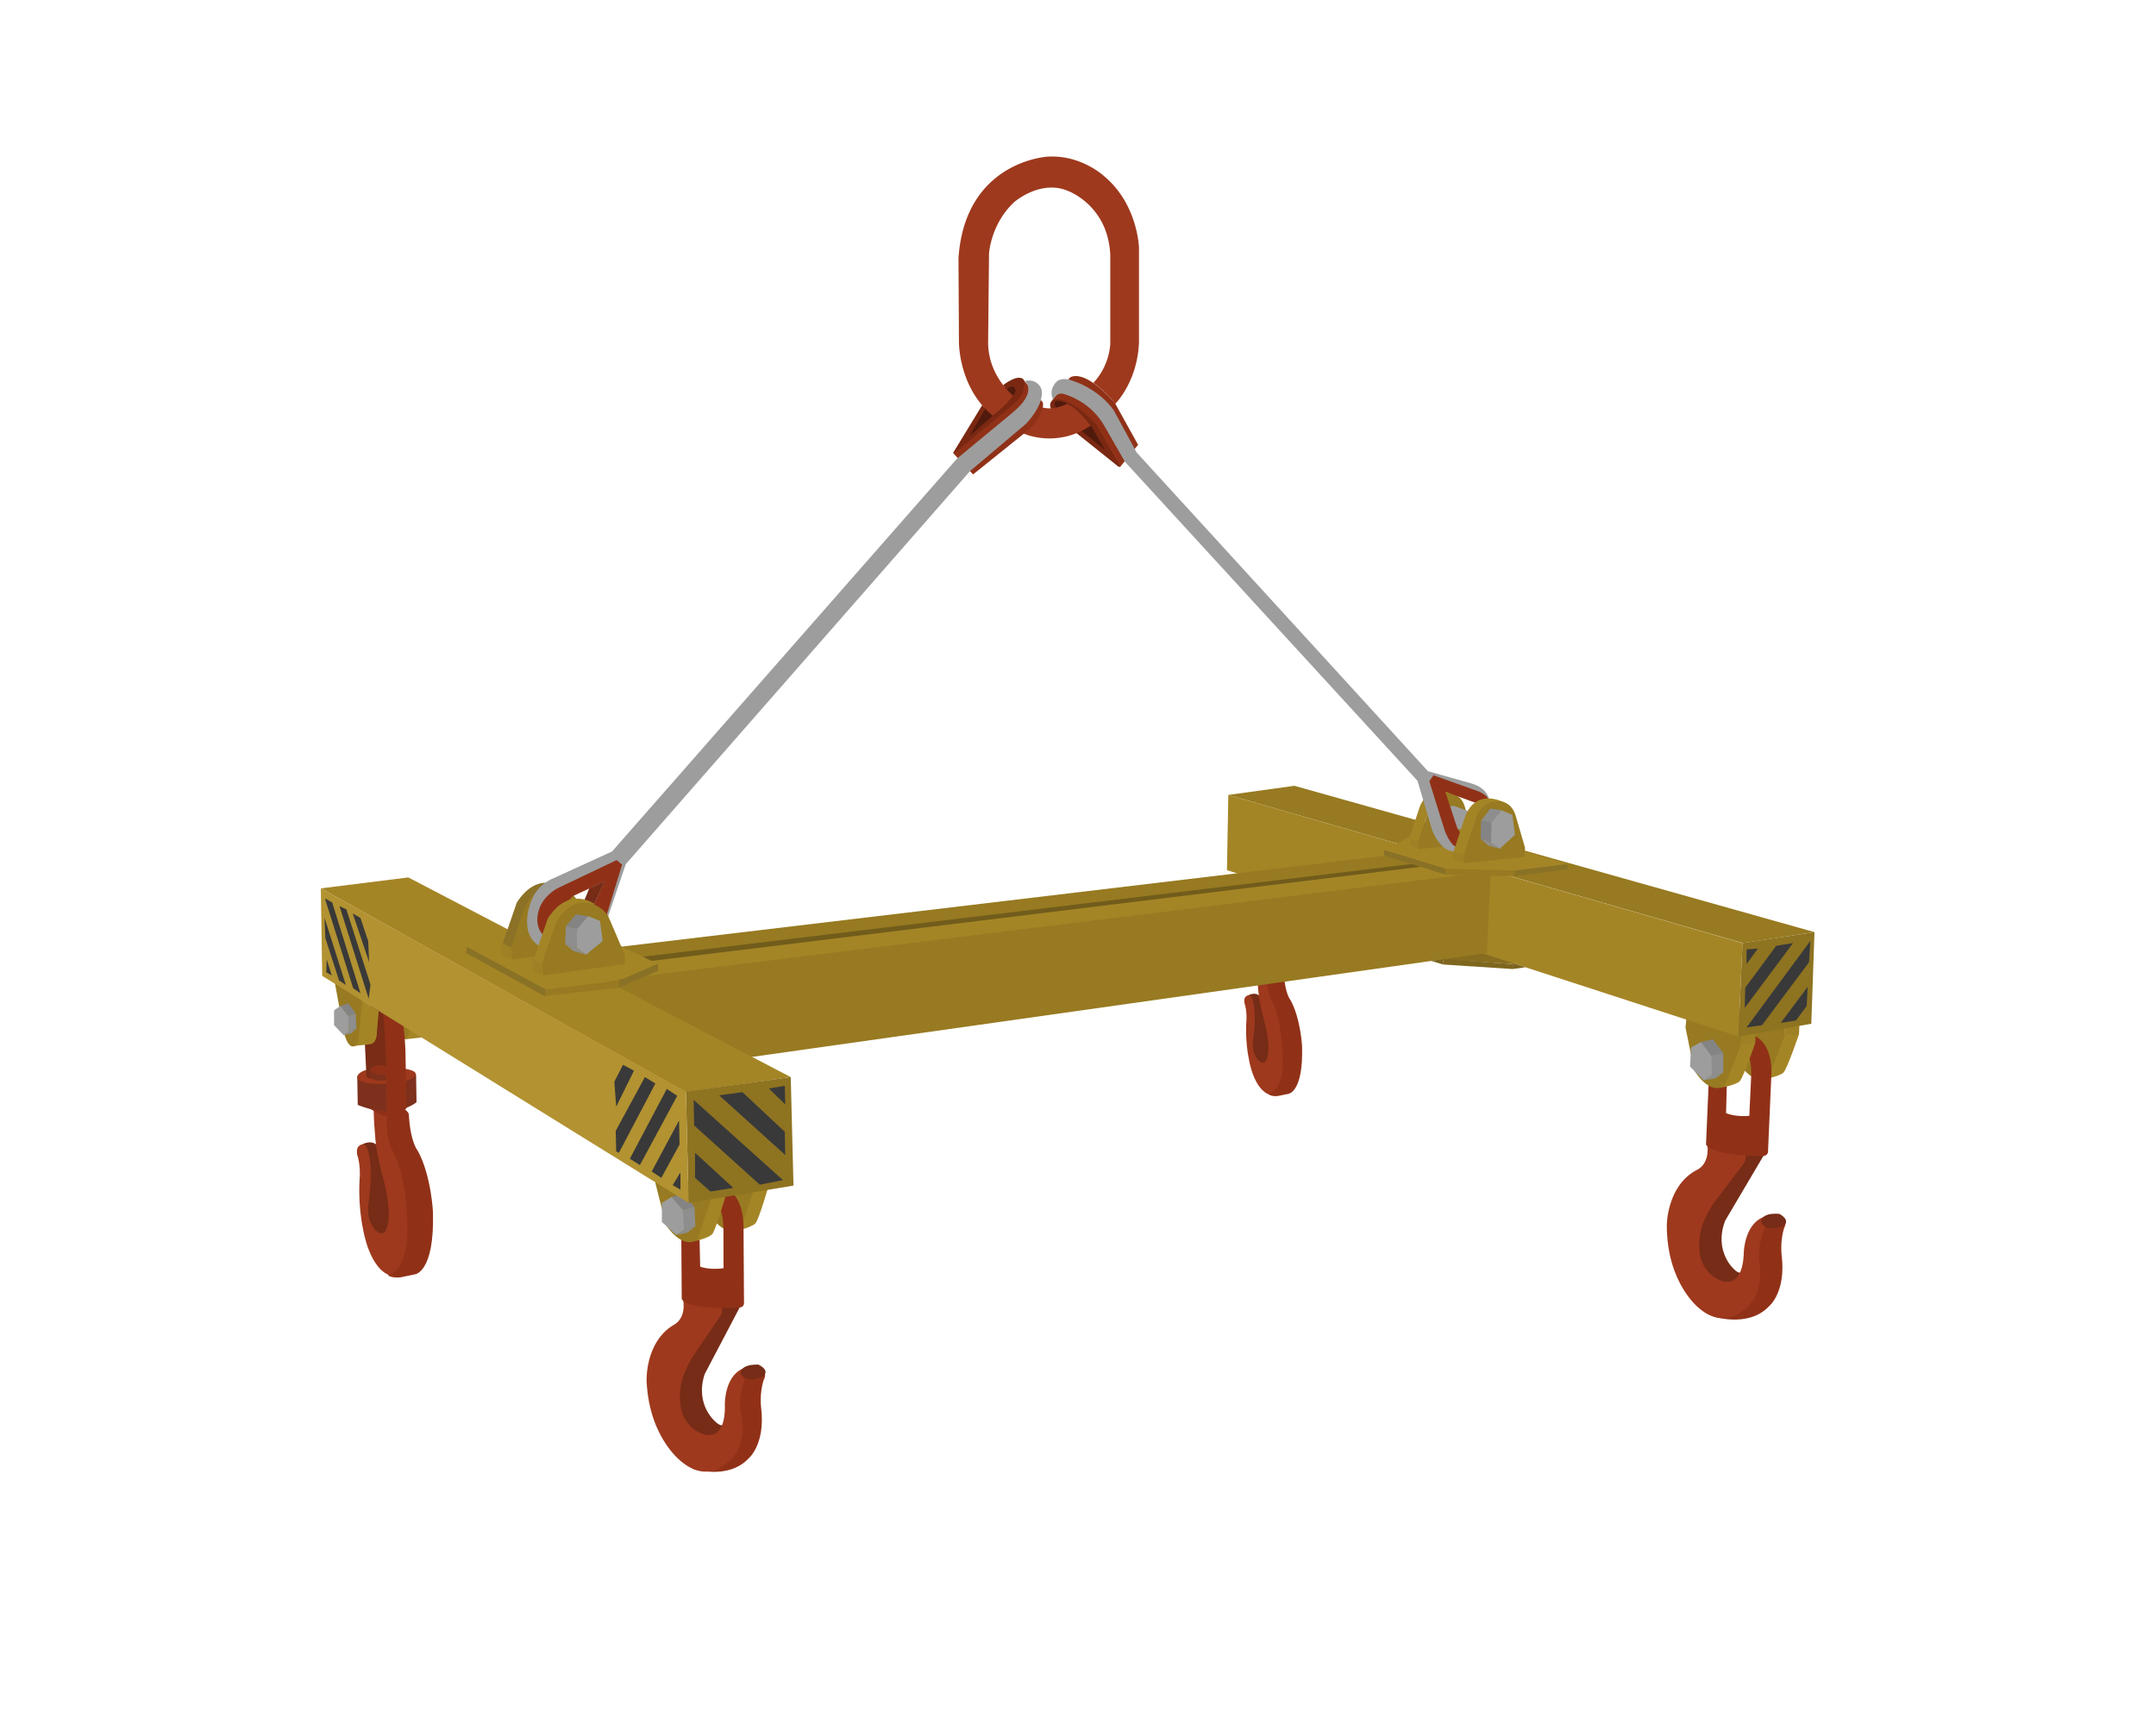 <svg xmlns="http://www.w3.org/2000/svg" width="500" height="400" viewBox="0 0 5000 4000">
  <defs>
    <style>
      .cls-1 {
        fill: #762c17;
      }

      .cls-1, .cls-10, .cls-11, .cls-12, .cls-13, .cls-14, .cls-15, .cls-16, .cls-17, .cls-18, .cls-19, .cls-2, .cls-20, .cls-21, .cls-22, .cls-23, .cls-24, .cls-3, .cls-4, .cls-5, .cls-6, .cls-7, .cls-8, .cls-9 {
        fill-rule: evenodd;
      }

      .cls-2 {
        fill: #903117;
      }

      .cls-3 {
        fill: #9e8025;
      }

      .cls-4 {
        fill: #9e391d;
      }

      .cls-5 {
        fill: #a48526;
      }

      .cls-6 {
        fill: #977a21;
      }

      .cls-7 {
        fill: #876d1f;
      }

      .cls-8 {
        fill: #8e7321;
      }

      .cls-9 {
        fill: #393939;
      }

      .cls-10 {
        fill: #715c1b;
      }

      .cls-11 {
        fill: #9d9d9d;
      }

      .cls-12 {
        fill: #7d301b;
      }

      .cls-13 {
        fill: #9fa99e;
      }

      .cls-14 {
        fill: #792c16;
      }

      .cls-15 {
        fill: #848484;
      }

      .cls-16 {
        fill: #8e8e8e;
      }

      .cls-17 {
        fill: #154d12;
      }

      .cls-18 {
        fill: #b29231;
      }

      .cls-19 {
        fill: #897126;
      }

      .cls-20 {
        fill: #7a631d;
      }

      .cls-21 {
        fill: #7e661e;
      }

      .cls-22 {
        fill: #7a2812;
      }

      .cls-23 {
        fill: #501a0c;
      }

      .cls-24 {
        fill: #8b7227;
      }
    </style>
  </defs>
  <path id="Фигура_17_копия_2" data-name="Фигура 17 копия 2" class="cls-1" d="M4093.84,2673.1l-93.02,157.51c-27.3,71.6,21.14,113.11,21.14,113.11,18.79,18.34,26.42-2.12,26.42-2.12l-11.62,46.51-42.29,7.4-31.71-15.85-34.88-43.34-11.63-82.46,23.26-57.08,27.48-53.91,51.8-47.57,10.57-31.71Z"/>
  <path id="Фигура_19_копия_2" data-name="Фигура 19 копия 2" class="cls-2" d="M4135.06,2828.49c12.61-.4,2.12,20.09,2.12,20.09-9.36,30.91-5.29,62.37-5.29,62.37,10.58,86.24-29.6,118.39-29.6,118.39-48,50.44-128.96,23.26-128.96,23.26l39.11-11.63,32.77-31.71,12.69-68.72,2.11-47.57,19.03-46.51,21.14-14.8Z"/>
  <path id="Фигура_19_копия_2-2" data-name="Фигура 19 копия 2" class="cls-2" d="M1768.3,3181.56c12.61-.41,2.11,20.09,2.11,20.09-9.36,30.91-5.29,62.37-5.29,62.37,10.58,86.24-29.59,118.39-29.59,118.39-48.01,50.44-128.97,23.26-128.97,23.26l39.12-11.63,32.77-31.71,12.68-68.72,2.11-47.57,19.03-46.51,21.14-14.8Z"/>
  <path id="Фигура_9_копия_3" data-name="Фигура 9 копия 3" class="cls-3" d="M4138.23,2382.4v20.08l33.83-3.17,1.06-25.37Z"/>
  <path id="Фигура_16_копия_2" data-name="Фигура 16 копия 2" class="cls-4" d="M3959.59,2655.13c5.37,47.43-25.37,58.14-25.37,58.14-68.91,37.14-68.71,127.91-68.71,127.91,0,136.48,76.11,193.45,76.11,193.45,67.57,56.83,120.51-14.8,120.51-14.8,29.53-39.83,17.97-94.09,17.97-94.09-6.72-39.37,14.79-82.45,14.79-82.45-16.55-9.84,2.12-23.25,2.12-23.25-50.57,11.63-52.86,82.45-52.86,82.45-2.23,94.87-57.08,65.54-57.08,65.54-69.81-33.12-40.16-123.68-40.16-123.68,4.47-17.45,25.37-51.8,25.37-51.8l71.87-95.14c6.72-5.37,3.18-34.88,3.18-34.88Z"/>
  <path id="Фигура_10_копия_3" data-name="Фигура 10 копия 3" class="cls-5" d="M4137.18,2401.43l-57.08,98.31c1.73,6.96,47.31-3.63,56.02-12.69s35.94-88.8,35.94-88.8Z"/>
  <path id="Фигура_8_копия_3" data-name="Фигура 8 копия 3" class="cls-6" d="M4012.44,2342.23l-2.11,20.08,20.08,99.37c39.2,61.91,70.83,35.94,70.83,35.94l38.05-96.19-1.06-20.09Z"/>
  <path id="Фигура_15_копия_2" data-name="Фигура 15 копия 2" class="cls-2" d="M3956.42,2654.07c16.26,28.33,132.13,26.43,132.13,26.43,11.34-.3,11.63-9.52,11.63-9.52l7.4-169.13c6.57-91-43.34-101.48-43.34-101.48l-15.86,44.4c15.48,1.4,12.69,52.85,12.69,52.85l-4.23,89.85c-34.52,2.94-53.91-6.34-53.91-6.34l2.11-79.28-42.28,5.29Z"/>
  <path id="Фигура_18_копия_2" data-name="Фигура 18 копия 2" class="cls-1" d="M4084.32,2833.78c11.56,26.1,48.63,9.51,48.63,9.51,23.87-12.68-6.34-28.54-6.34-28.54C4081.48,2811.39,4084.32,2833.78,4084.32,2833.78Z"/>
  <path id="Фигура_9_копия_3-2" data-name="Фигура 9 копия 3" class="cls-3" d="M4034.64,2401.43l3.17,21.14,32.77-3.17,1.06-25.37Z"/>
  <path id="Фигура_10_копия_3-2" data-name="Фигура 10 копия 3" class="cls-5" d="M4035.7,2421.51l-57.08,98.31c1.73,6.96,47.31-3.62,56.02-12.68s35.94-88.8,35.94-88.8Z"/>
  <path id="Фигура_24_копия" data-name="Фигура 24 копия" class="cls-7" d="M3342.26,2224.89l168.08,10.57,6.34-11.63-31.71-33.82-95.14-1.06-56.02,10.57Z"/>
  <path id="Фигура_8_копия_3-2" data-name="Фигура 8 копия 3" class="cls-6" d="M3910.97,2362.31l-2.12,20.09,20.09,99.36c39.19,61.92,70.82,35.95,70.82,35.95l38.05-96.2-1.05-20.08Z"/>
  <path id="Фигура_1_копия" data-name="Фигура 1 копия" class="cls-6" d="M3001.89,1822.14L4208,2161.47l-165.96,25.37L2848.62,1843.28Z"/>
  <path id="Фигура_2_копия" data-name="Фигура 2 копия" class="cls-5" d="M4040.98,2186.84l-9.51,216.7L2845.44,2017.7l3.18-174.42Z"/>
  <path id="Фигура_3_копия" data-name="Фигура 3 копия" class="cls-8" d="M4031.47,2403.54l169.13-29.6,7.4-212.48-167.02,25.38Z"/>
  <path id="Фигура_4_копия" data-name="Фигура 4 копия" class="cls-9" d="M4050.5,2201.63v33.83l26.42-35.94Z"/>
  <path id="Фигура_5_копия" data-name="Фигура 5 копия" class="cls-9" d="M4047.33,2290.43l-1.06,46.51,112.05-150.1-39.11,6.34Z"/>
  <path id="Фигура_6_копия" data-name="Фигура 6 копия" class="cls-9" d="M4050.5,2382.4l147.99-200.85-3.17,49.68-108.88,145.88Z"/>
  <path id="Фигура_23_копия" data-name="Фигура 23 копия" class="cls-10" d="M3328.52,1995.5l37,15.86L1390.92,2256.6l-20.08-30.65Z"/>
  <path id="Фигура_7_копия" data-name="Фигура 7 копия" class="cls-9" d="M4129.78,2371.83l34.88-5.29,25.37-33.83,2.11-44.39Z"/>
  <path id="Фигура_11_копия_5" data-name="Фигура 11 копия 5" class="cls-11" d="M3921.54,2428.91l23.25-12.69,26.43,31.72-1.06,46.51-19.03,10.57-31.71-31.71Z"/>
  <path id="Фигура_86_копия_2" data-name="Фигура 86 копия 2" class="cls-1" d="M834.908,2656.19c33.353-19.06,43.34,5.28,43.34,5.28l22.2,41.23,10.571,42.28s7.143,36.44,7.4,39.11-4.228,42.29-4.228,42.29l-4.229,25.37-6.342,21.14-27.484,5.29-19.027-22.2s-3.444-27.45-5.285-30.66-9.514-40.17-9.514-40.17v-34.88l-4.228-29.6-2.114-29.6Z"/>
  <path id="Фигура_85_копия_2" data-name="Фигура 85 копия 2" class="cls-4" d="M904.674,2599.1l23.256,53.91,19.027,74,10.57,66.6,6.343,64.48-2.114,47.57-13.742,40.17-40.169,12.68c-50.926-13.45-65.538-106.76-65.538-106.76-12.491-58.14-8.456-114.17-8.456-114.17,3.35-36.39-5.286-59.2-5.286-59.2-4.972-25.85,13.742-24.31,13.742-24.31,13.9-.79,16.913,48.63,16.913,48.63,2.78,38.12-4.228,84.57-4.228,84.57-6.75,40.89,13.742,63.42,13.742,63.42,33.353,32.56,32.769-32.77,32.769-32.77,0.794-34.54-10.571-77.17-10.571-77.17-19.456-67.9-21.141-108.88-21.141-108.88-3.574-39.7-3.171-64.48-3.171-64.48l22.2-1.06Z"/>
  <path id="Фигура_83_копия_2" data-name="Фигура 83 копия 2" class="cls-2" d="M856.049,2569.5c39.707,25.81,53.91,22.2,53.91,22.2l32.769-4.23c15.722-4.54-11.627-20.08-11.627-20.08Z"/>
  <path id="Фигура_81_копия" data-name="Фигура 81 копия" class="cls-12" d="M828.565,2496.56l1.058,65.54c88.723,36.02,136.361-6.34,136.361-6.34l-1.057-64.48Z"/>
  <path id="Фигура_84_копия_2" data-name="Фигура 84 копия 2" class="cls-2" d="M948.014,2582.19c3.309,67.5,21.141,86.68,21.141,86.68,30.773,56.92,34.885,140.59,34.885,140.59,4.3,144.61-43.342,145.88-43.342,145.88l-30.655,6.35c-19.191,2.97-30.654-4.23-30.654-4.23,48.044-14.3,45.454-106.77,45.454-106.77-2.383-131.43-32.77-178.65-32.77-178.65-21.044-40.5-13.741-81.39-13.741-81.39Z"/>
  <path id="Фигура_86_копия_2-2" data-name="Фигура 86 копия 2" class="cls-1" d="M2891.09,2309.91c25.35-14.45,32.94,4.01,32.94,4.01l16.87,31.24,8.03,32.05s5.43,27.62,5.63,29.65-3.22,32.05-3.22,32.05l-3.21,19.23-4.82,16.02-20.89,4.01-14.46-16.83s-2.62-20.8-4.02-23.23-7.23-30.45-7.23-30.45v-26.44l-3.21-22.43-1.61-22.44Z"/>
  <path id="Фигура_85_копия_2-2" data-name="Фигура 85 копия 2" class="cls-4" d="M2944.11,2266.64l17.68,40.87,14.46,56.08,8.03,50.48,4.82,48.88-1.6,36.05-10.45,30.45-30.53,9.61c-38.7-10.19-49.81-80.92-49.81-80.92-9.49-44.06-6.43-86.53-6.43-86.53,2.55-27.59-4.01-44.87-4.01-44.87-3.78-19.6,10.44-18.43,10.44-18.43,10.56-.6,12.85,36.85,12.85,36.85,2.12,28.9-3.21,64.1-3.21,64.1-5.13,31,10.45,48.08,10.45,48.08,25.35,24.68,24.9-24.84,24.9-24.84,0.61-26.18-8.03-58.49-8.03-58.49-14.79-51.47-16.07-82.53-16.07-82.53-2.72-30.1-2.41-48.87-2.41-48.87l16.87-.81Z"/>
  <path id="Фигура_83_копия_2-2" data-name="Фигура 83 копия 2" class="cls-13" d="M2907.15,2244.21c30.18,19.56,40.98,16.82,40.98,16.82l24.91-3.2c11.94-3.44-8.84-15.22-8.84-15.22Z"/>
  <path id="Фигура_84_копия_2-2" data-name="Фигура 84 копия 2" class="cls-2" d="M2977.05,2253.82c2.52,51.17,16.07,65.7,16.07,65.7,23.39,43.15,26.51,106.57,26.51,106.57,3.27,109.61-32.94,110.57-32.94,110.57l-23.3,4.81c-16.44,1.72-21.75-4.74-21.75-4.74,36.51-10.83,33-79.39,33-79.39-1.81-99.62-24.9-135.41-24.9-135.41-16-30.7-10.45-61.7-10.45-61.7Z"/>
  <path id="Фигура_77_копия" data-name="Фигура 77 копия" class="cls-4" d="M876.133,2476.48c-53.8,4.17-47.568,24.31-47.568,24.31,10.61,15.54,65.538,12.69,65.538,12.69,52.668-2.65,64.481-14.8,64.481-14.8,21.219-16.3-24.312-21.14-24.312-21.14C905.475,2473.75,876.133,2476.48,876.133,2476.48Z"/>
  <path id="Фигура_78_копия" data-name="Фигура 78 копия" class="cls-14" d="M849.707,2494.45l-4.229-88.8,4.229-49.68,14.8-30.66,28.54-5.28,13.742,74,1.057,52.85v44.4l-1.057,9.51C846.542,2506.86,849.707,2494.45,849.707,2494.45Z"/>
  <path id="Фигура_69_копия" data-name="Фигура 69 копия" class="cls-6" d="M941.671,2409.88l-13.741-2.11-10.571-17.97,5.285-14.8,7.4-6.34,27.484,16.91-2.114,11.63Z"/>
  <path id="Фигура_68_копия" data-name="Фигура 68 копия" class="cls-5" d="M949.071,2386.63a30.151,30.151,0,0,1-8.457,23.25l38.055-4.23Z"/>
  <path id="Фигура_82_копия" data-name="Фигура 82 копия" class="cls-2" d="M857.106,2481.76c17.739-22.32,38.054-7.39,38.054-7.39l5.286,12.68v11.63l-15.856,2.11-23.255-9.51Z"/>
  <path id="Фигура_79_копия" data-name="Фигура 79 копия" class="cls-12" d="M857.106,2495.51c6.82,14.77,38.054,9.51,38.054,9.51v-13.74c-23.491,4.92-38.054-9.52-38.054-9.52v13.75Z"/>
  <path id="Фигура_80_копия" data-name="Фигура 80 копия" class="cls-2" d="M886.7,2342.23c9.093,55.32,8.456,161.73,8.456,161.73l1.057,70.83c36,13.64,46.511-5.29,46.511-5.29l-2.114-112.05c0-50.39-6.342-86.68-6.342-86.68Z"/>
  <path id="Фигура_12_копия_5" data-name="Фигура 12 копия 5" class="cls-15" d="M3944.79,2416.22l27.49-6.34,24.31,31.72-27.49,7.39Z"/>
  <path id="Фигура_13_копия_5" data-name="Фигура 13 копия 5" class="cls-16" d="M3969.1,2447.94l27.49-6.34v45.45l-26.43,7.4Z"/>
  <path id="Фигура_67_копия" data-name="Фигура 67 копия" class="cls-5" d="M819.052,2425.74l38.054-4.23c17.587-1.39,16.913-26.43,16.913-26.43l4.229-50.74-39.112-25.37-14.8,61.31Z"/>
  <path id="Фигура_66_копия" data-name="Фигура 66 копия" class="cls-6" d="M776.769,2279.86l21.141,116.28c15.273,52.76,32.77,21.14,32.77,21.14l9.513-98.31Z"/>
  <path id="Фигура_14_копия_5" data-name="Фигура 14 копия 5" class="cls-16" d="M3951.13,2505.02l26.43-4.23,19.03-13.74-26.43,6.34Z"/>
  <path id="Фигура_17_копия_2-2" data-name="Фигура 17 копия 2" class="cls-1" d="M1719.21,3024.47l-85.04,161.95c-23.68,72.88,26.77,111.92,26.77,111.92,19.69,17.38,26.29-3.44,26.29-3.44l-9.29,47.04-41.86,9.5-32.47-14.25-37-41.54-15.74-81.77,20.38-58.18,24.75-55.21,49.36-50.1,8.97-32.2Z"/>
  <path id="Фигура_9_копия_3-3" data-name="Фигура 9 копия 3" class="cls-17" d="M1746.85,2730.96l4.23,20.96,32.52-5.87-0.16-24.33Z"/>
  <path id="Фигура_16_копия_2-2" data-name="Фигура 16 копия 2" class="cls-4" d="M1584.23,3013.23c7.73,47.1-22.43,59.33-22.43,59.33-66.98,40.54-62.23,131.18-62.23,131.18,6.82,136.32,85.68,189.41,85.68,189.41,70.32,53.38,119.61-20.81,119.61-20.81,27.51-41.25,13.25-94.86,13.25-94.86-8.67-38.99,10.66-83.09,10.66-83.09-17.03-9,.95-23.33.95-23.33-49.93,14.15-48.67,84.99-48.67,84.99,2.51,94.86-53.73,68.31-53.73,68.31-71.38-29.58-46.3-121.52-46.3-121.52,3.59-17.65,22.75-53,22.75-53l67.03-98.61c6.44-5.7,1.42-35,1.42-35Z"/>
  <path id="Фигура_10_копия_3-3" data-name="Фигура 10 копия 3" class="cls-5" d="M1748.91,2750.97l-52.09,101.04c2.07,6.86,47.07-5.99,55.32-15.47s31.46-90.49,31.46-90.49Z"/>
  <path id="Фигура_18_копия_2-2" data-name="Фигура 18 копия 2" class="cls-1" d="M1717.73,3185.42c12.85,25.49,49.04,7.07,49.04,7.07,23.21-13.86-7.76-28.19-7.76-28.19C1713.78,3163.2,1717.73,3185.42,1717.73,3185.42Z"/>
  <path id="Фигура_8_копия_3-3" data-name="Фигура 8 копия 3" class="cls-6" d="M1621.38,2698.08l-1.11,20.16,25.02,98.24c42.25,59.88,72.54,32.36,72.54,32.36l33.2-97.98-2.06-20.01Z"/>
  <path id="Фигура_15_копия_2-2" data-name="Фигура 15 копия 2" class="cls-2" d="M1581.01,3012.33c17.66,27.48,133.29,19.79,133.29,19.79,11.31-.86,11.13-10.08,11.13-10.08l-1.06-169.3c2.01-91.22-48.36-99.19-48.36-99.19l-13.61,45.14c15.53,0.63,15.31,52.15,15.31,52.15l0.27,89.96c-34.33,4.65-54.16-3.64-54.16-3.64l-1.86-79.29-41.96,7.39Z"/>
  <path id="Фигура_9_копия_3-4" data-name="Фигура 9 копия 3" class="cls-17" d="M1646.51,2756.09l4.22,20.96,32.52-5.86-0.16-24.34Z"/>
  <path id="Фигура_10_копия_3-4" data-name="Фигура 10 копия 3" class="cls-5" d="M1648.57,2776.1l-52.1,101.04c2.08,6.86,47.07-5.99,55.32-15.47s31.46-90.48,31.46-90.48Z"/>
  <path id="Фигура_8_копия_3-4" data-name="Фигура 8 копия 3" class="cls-6" d="M1521.03,2723.21l-1.11,20.16,25.03,98.24c42.24,59.88,72.53,32.36,72.53,32.36l33.2-97.98-2.06-20.01Z"/>
  <path id="Фигура_11_копия_5-2" data-name="Фигура 11 копия 5" class="cls-11" d="M1534.92,2789.19l22.59-13.83,27.98,30.35,1.27,46.51-18.48,11.51-33.26-30.09Z"/>
  <path id="Фигура_12_копия_5-2" data-name="Фигура 12 копия 5" class="cls-15" d="M1557.51,2775.36l27.13-7.71,25.87,30.46-27.14,7.71Z"/>
  <path id="Фигура_13_копия_5-2" data-name="Фигура 13 копия 5" class="cls-16" d="M1583.37,2805.82l27.14-7.71,2.27,45.4-26.02,8.71Z"/>
  <path id="Фигура_14_копия_5-2" data-name="Фигура 14 копия 5" class="cls-16" d="M1568.28,2863.73l26.18-5.54,18.32-14.68-26.02,8.71Z"/>
  <path id="Фигура_11_копия_5-3" data-name="Фигура 11 копия 5" class="cls-11" d="M774.655,2342.97l15.03-10.65,18.613,23.37,0.844,35.81-12.291,8.86-22.124-23.17Z"/>
  <path id="Фигура_12_копия_5-3" data-name="Фигура 12 копия 5" class="cls-15" d="M789.685,2332.32l18.05-5.94,17.208,23.45-18.05,5.94Z"/>
  <path id="Фигура_13_копия_5-3" data-name="Фигура 13 копия 5" class="cls-16" d="M807.424,2355.97l17.519-6.14,1.511,34.96-16.916,7.12Z"/>
  <path id="Фигура_14_копия_5-3" data-name="Фигура 14 копия 5" class="cls-16" d="M796.851,2400.36l17.418-4.27,12.185-11.3-17.312,6.71Z"/>
  <path id="Фигура_20_копия" data-name="Фигура 20 копия" class="cls-6" d="M3447.97,2210.09l-1795.95,253.7-312.89-186.04L3457.48,2017.7Z"/>
  <path id="Фигура_21_копия" data-name="Фигура 21 копия" class="cls-5" d="M3456.43,2020.87L1391.98,2275.63l-26.43-29.6,2029.57-248.41Z"/>
  <path id="Фигура_22_копия" data-name="Фигура 22 копия" class="cls-6" d="M3340.15,1995.5L1367.67,2233.35l-43.34-24.32,1952.4-232.56Z"/>
  <path id="Фигура_49_копия" data-name="Фигура 49 копия" class="cls-5" d="M946.957,2034.61l886.873,463.01-243.12,34.89L744,2059.98Z"/>
  <path id="Фигура_50_копия" data-name="Фигура 50 копия" class="cls-8" d="M1833.83,2497.62l6.35,251.59-243.13,40.17-6.34-257.93Z"/>
  <path id="Фигура_51_копия" data-name="Фигура 51 копия" class="cls-18" d="M1590.71,2531.45L744,2059.98l3.171,202.97,849.879,526.43Z"/>
  <path id="Фигура_52_копия" data-name="Фигура 52 копия" class="cls-9" d="M1783.09,2524.05l37-6.34,1.06,43.34Z"/>
  <path id="Фигура_53_копия" data-name="Фигура 53 копия" class="cls-9" d="M1667.87,2539.91l53.91-7.4,98.31,91.96,1.06,53.91Z"/>
  <path id="Фигура_54_копия" data-name="Фигура 54 копия" class="cls-9" d="M1608.68,2550.48l207.18,186.04-53.91,10.58-152.21-137.43Z"/>
  <path id="Фигура_55_копия" data-name="Фигура 55 копия" class="cls-9" d="M1611.85,2673.1l88.79,81.4-52.85,8.45-35.94-31.71V2673.1Z"/>
  <path id="Фигура_56_копия" data-name="Фигура 56 копия" class="cls-9" d="M1424.75,2508.19l20.08-39.11,25.37,13.74-41.22,83.51Z"/>
  <path id="Фигура_57_копия" data-name="Фигура 57 копия" class="cls-9" d="M1495.57,2497.62l24.32,14.8-84.57,160.68-6.34-3.17-1.06-47.57Z"/>
  <path id="Фигура_58_копия" data-name="Фигура 58 копия" class="cls-9" d="M1546.31,2525.11l24.31,15.85-86.67,160.68-23.26-14.8Z"/>
  <path id="Фигура_59_копия" data-name="Фигура 59 копия" class="cls-9" d="M1574.85,2598.05l1.06,56.02-42.28,77.17-22.2-14.8Z"/>
  <path id="Фигура_60_копия" data-name="Фигура 60 копия" class="cls-9" d="M1560.05,2748.15l17.97,10.57v-40.17Z"/>
  <path id="Фигура_61_копия" data-name="Фигура 61 копия" class="cls-9" d="M757.742,2224.89l-1.057,29.6,12.685,7.4Z"/>
  <path id="Фигура_62_копия" data-name="Фигура 62 копия" class="cls-9" d="M752.457,2127.64l2.114,47.57,31.712,98.31,15.856,10.57Z"/>
  <path id="Фигура_63_копия" data-name="Фигура 63 копия" class="cls-9" d="M753.514,2083.24l16.913,9.51,65.538,210.37-16.913-11.63Z"/>
  <path id="Фигура_64_копия" data-name="Фигура 64 копия" class="cls-9" d="M787.34,2101.21l15.856,7.4,56.024,174.42-4.228,32.77Z"/>
  <path id="Фигура_65_копия" data-name="Фигура 65 копия" class="cls-9" d="M818,2118.12l17.97,10.58,17.97,53.91,2.114,48.62Z"/>
  <path id="Фигура_70_копия" data-name="Фигура 70 копия" class="cls-5" d="M1082.26,2194.24l186.04,99.36,161.73-20.08,94.08-39.12-107.82-51.79-200.84-4.23Z"/>
  <path id="Фигура_71_копия" data-name="Фигура 71 копия" class="cls-19" d="M1082.26,2195.29l-1.06,14.8,182.88,100.43,2.11-15.86Z"/>
  <path id="Фигура_72_копия" data-name="Фигура 72 копия" class="cls-6" d="M1264.08,2309.46l172.3-19.03v-16.91l-171.25,21.14Z"/>
  <path id="Фигура_73_копия" data-name="Фигура 73 копия" class="cls-19" d="M1436.38,2289.37l89.85-38.05V2234.4l-89.85,39.12v15.85Z"/>
  <path id="Фигура_25_копия" data-name="Фигура 25 копия" class="cls-20" d="M3319.01,2228.06l27.48,8.46v-12.69Z"/>
  <path id="Фигура_26_копия" data-name="Фигура 26 копия" class="cls-20" d="M3508.22,2233.35v13.74l29.6-4.23Z"/>
  <path id="Фигура_27_копия" data-name="Фигура 27 копия" class="cls-21" d="M3346.49,2223.83l161.73,11.63v11.63l-161.73-10.57v-12.69Z"/>
  <path id="Фигура_28_копия" data-name="Фигура 28 копия" class="cls-5" d="M3635.07,2002.9l-118.39,15.86-164.9-3.17-137.42-44.4,50.74-29.6,85.62-19.03Z"/>
  <path id="Фигура_29_копия" data-name="Фигура 29 копия" class="cls-19" d="M3210.13,1971.19v12.68l142.71,44.4v-13.74Z"/>
  <path id="Фигура_30_копия" data-name="Фигура 30 копия" class="cls-6" d="M3352.84,2014.53v13.74l160.67,3.17v-12.68Z"/>
  <path id="Фигура_39_копия" data-name="Фигура 39 копия" class="cls-22" d="M2597.03,1076.89c4.59,8.33-3.17,5.28-3.17,5.28L2456.44,972.233c-42.6-39.55-7.39-48.627-7.39-48.627l36.99,4.229,62.37,26.427,53.91,54.968,4.23,56.03Z"/>
  <path id="Фигура_40_копия" data-name="Фигура 40 копия" class="cls-23" d="M2562.15,1043.06l-30.65-53.914c-49.21-68.148-83.51-59.2-83.51-59.2-8.42,12.63,13.74,31.713,13.74,31.713Z"/>
  <path id="Фигура_38_копия" data-name="Фигура 38 копия" class="cls-2" d="M2598.09,1082.17l41.23-50.74-53.91-97.253c-75.46-85.051-104.65-58.14-104.65-58.14l-41.23,52.855c37.1-17.927,102.54,54.969,102.54,54.969Z"/>
  <path id="Фигура_31_копия" data-name="Фигура 31 копия" class="cls-19" d="M3512.45,2031.44l122.62-15.85v-11.63l-122.62,14.8v12.68Z"/>
  <path id="Фигура_32_копия_2" data-name="Фигура 32 копия 2" class="cls-3" d="M3269.33,1960.26l21.75,8.51,1.89-20.81-22.7-7.56Z"/>
  <path id="Фигура_33_копия_2" data-name="Фигура 33 копия 2" class="cls-5" d="M3267.94,1945.46l22.7-69.05c21.56-66.25,81.34-34.05,81.34-34.05-37.75,2.68-57.7,35-57.7,35l-25.54,73.77Z"/>
  <path id="Фигура_34_копия_2" data-name="Фигура 34 копия 2" class="cls-6" d="M3289.69,1969.11l125.8-13.25,0.94-18.91-17.97-61.49c-9.43-39.95-40.67-34.99-40.67-34.99-28.58,1.38-40.67,27.43-40.67,27.43l-27.43,82.29v18.92Z"/>
  <path id="Фигура_35_копия" data-name="Фигура 35 копия" class="cls-11" d="M3371.86,1868.65c-50.19,1.66-27.48,42.28-27.48,42.28l53.91,15.86,16.91-42.28Z"/>
  <path id="Фигура_36_копия" data-name="Фигура 36 копия" class="cls-11" d="M3375.03,1974.36c-35.2,2.25-53.91-49.68-53.91-49.68l-33.82-114.17-678.64-739.97-45.45-79.28c-34.55-64.152-98.31-78.225-98.31-78.225-14.3-3.065-23.25,12.685-22.6,13.805-12.1-26.365,9.92-43.4,9.92-43.4,13.8-8.785,30.65-2.115,30.65-2.115,69.96,21.961,100.42,70.826,100.42,70.826l52.86,97.252,675.46,738.91,101.48,28.54c51.78,15.54,41.22,58.14,41.22,58.14Zm8.46-25.37-14.8-22.2-22.2-47.57-7.4-32.77-12.68-24.31,15.85-6.35,33.83,11.63,30.66,13.74,29.59,15.86,1.06,21.14Z"/>
  <path id="Фигура_37_копия" data-name="Фигура 37 копия" class="cls-2" d="M3378.2,1963.79c-14.14-1.91-27.48-37-27.48-37l-35.94-115.22,9.51-13.75,106.77,38.06c27.21,13.6,20.08,23.26,20.08,23.26l-24.31,4.22-75.05-27.48,26.42,80.34c4.09,14.84,12.69,15.86,12.69,15.86Z"/>
  <path id="Фигура_32_копия_2-2" data-name="Фигура 32 копия 2" class="cls-3" d="M3370.81,1994.44l24.31,7.4v-20.08l-24.31-6.34v19.02Z"/>
  <path id="Фигура_33_копия_2-2" data-name="Фигура 33 копия 2" class="cls-5" d="M3370.81,1975.42l25.36-77.17c24.11-74.04,90.91-38.06,90.91-38.06-42.18,3-64.48,39.12-64.48,39.12l-28.54,82.45Z"/>
  <path id="Фигура_34_копия_2-2" data-name="Фигура 34 копия 2" class="cls-6" d="M3395.12,2001.84l140.59-14.8,1.05-21.14-20.08-68.71c-10.54-44.65-45.45-39.11-45.45-39.11-31.95,1.55-45.46,30.65-45.46,30.65l-30.65,91.97v21.14Z"/>
  <path id="Фигура_11_копия_5-4" data-name="Фигура 11 копия 5" class="cls-11" d="M3507.4,1889.46l-25.31-10.64-25.04,29.76,0.99,45.78,20.08,13.78,35.08-32.29Z"/>
  <path id="Фигура_12_копия_5-4" data-name="Фигура 12 копия 5" class="cls-16" d="M3482.09,1878.82l-25.94-3.72-21.38,27.95,24.26,5.53Z"/>
  <path id="Фигура_13_копия_5-4" data-name="Фигура 13 копия 5" class="cls-15" d="M3459.03,1908.58l-24.26-5.53-1.33,41.55,24.6,9.76Z"/>
  <path id="Фигура_45_копия" data-name="Фигура 45 копия" class="cls-23" d="M2241.86,1019.8l80.34-66.595,31.71-27.485,9.51-24.313-15.85-10.57-12.69,3.171-56.02,53.912Z"/>
  <path id="Фигура_14_копия_5-4" data-name="Фигура 14 копия 5" class="cls-16" d="M3478.12,1968.14l-27.38-7.94-17.3-15.6,24.6,9.76Z"/>
  <path id="Фигура_41_копия" data-name="Фигура 41 копия" class="cls-4" d="M2417.33,944.748c28.61,8.011,57.08-8.456,57.08-8.456,27.07,10.7,54.97,50.74,54.97,50.74C2448.81,1040.86,2372.94,1005,2372.94,1005,2403.25,986.38,2417.33,944.748,2417.33,944.748Z"/>
  <path id="Фигура_42_копия" data-name="Фигура 42 копия" class="cls-4" d="M2349.68,917.264c-17.56,27.379-47.57,46.512-47.57,46.512-79.8-65.843-78.22-171.249-78.22-171.249l-1.06-194.506c15.75-224.48,206.13-234.675,206.13-234.675,79.3-5.248,133.19,46.512,133.19,46.512,76.96,65.3,79.28,164.907,79.28,164.907V793.584c-3.53,92.3-54.97,142.708-54.97,142.708a271.253,271.253,0,0,0-50.74-48.627c38.78-41.373,39.12-90.91,39.12-90.91V591.678c-4.78-115.813-98.31-149.05-98.31-149.05C2413.25,415.764,2352.85,468,2352.85,468c-54.92,50.146-59.19,119.452-59.19,119.452l-2.12,207.191C2292.14,872.844,2349.68,917.264,2349.68,917.264Z"/>
  <path id="Фигура_43_копия" data-name="Фигура 43 копия" class="cls-2" d="M2256.66,1100.14l134.25-107.823c34.66-38.565,27.48-59.2,27.48-59.2l-45.45-52.855c7.36,28.167-29.6,61.312-29.6,61.312L2211.21,1051.51Z"/>
  <path id="Фигура_44_копия" data-name="Фигура 44 копия" class="cls-22" d="M2373.99,880.265c-13.53-14.66-47.56,12.686-47.56,12.686,2.19,4.021,8.45,9.513,8.45,9.513,19.92-16.459,20.09,4.229,20.09,4.229-5.61,21.013-53.91,58.14-53.91,58.14l-52.86,46.517,37-63.43c-2.37-2.664-7.4-8.457-7.4-8.457l-67.65,111c2.07,2.37,5.28-1.06,5.28-1.06L2344.4,942.634C2385.83,910.375,2373.99,880.265,2373.99,880.265Z"/>
  <path id="Фигура_76_копия_2" data-name="Фигура 76 копия 2" class="cls-24" d="M1165.77,2187.89l32.77-95.14c49.96-77.21,107.82-33.82,107.82-33.82l-2.12,23.25-45.45,9.52-32.77,56.02-26.43,49.69-9.51,2.11Z"/>
  <path id="Фигура_74_копия_2" data-name="Фигура 74 копия 2" class="cls-3" d="M1163.65,2214.32l21.15,9.51,1.05-26.42-21.14-10.57Z"/>
  <path id="Фигура_75_копия_2" data-name="Фигура 75 копия 2" class="cls-6" d="M1184.8,2197.41l32.77-95.14c27.24-51.1,67.65-46.51,67.65-46.51,38.6,3.4,53.91,32.77,53.91,32.77l38.05,88.79v21.14l-189.21,26.43Z"/>
  <path id="Фигура_46_копия" data-name="Фигура 46 копия" class="cls-11" d="M2376.11,883.437c31.46-6.661,39.11,19.027,39.11,19.027,8.29,35.728-35.94,80.34-35.94,80.34L2249.26,1092.74l-798.08,911.22-44.4,131.08-150.1,62.37c-58.94-29.76-24.32-108.88-24.32-108.88,14.4-39,50.74-51.8,50.74-51.8l136.36-62.37,800.2-911.22,127.91-105.706C2408.59,907.5,2376.11,883.437,2376.11,883.437Zm-971.44,1140.6-100.43,53.91-31.71,31.72-4.23,29.6,12.69,24.31,43.34-21.14,51.79-29.6,27.49-42.29Z"/>
  <path id="Фигура_47_копия" data-name="Фигура 47 копия" class="cls-2" d="M1430.03,1994.44l12.69,10.57-37,120.51-51.79,51.8-51.8,9.52-38.05-13.75c-33.99-30.41-9.52-75.05-9.52-75.05,15.51-28.92,42.29-40.17,42.29-40.17Zm-28.54,49.69-72.93,33.82c-22.11,18.64-17.97,34.89-17.97,34.89l23.25,11.63,25.37,4.23,15.86-25.38Z"/>
  <path id="Фигура_48_копия" data-name="Фигура 48 копия" class="cls-1" d="M1402.55,2043.07l-35.94,16.91-12.68,30.66,22.19,10.57Z"/>
  <path id="Фигура_76_копия_2-2" data-name="Фигура 76 копия 2" class="cls-5" d="M1237.65,2224.89l32.77-95.14c49.96-77.21,107.82-33.82,107.82-33.82l-2.12,23.25-45.45,9.52-32.77,56.02-26.42,49.68-9.52,2.12Z"/>
  <path id="Фигура_74_копия_2-2" data-name="Фигура 74 копия 2" class="cls-3" d="M1235.54,2251.32l21.14,9.51,1.05-26.43-21.14-10.57Z"/>
  <path id="Фигура_75_копия_2-2" data-name="Фигура 75 копия 2" class="cls-6" d="M1256.68,2234.4l32.77-95.13c27.25-51.1,67.65-46.52,67.65-46.52,38.6,3.41,53.91,32.77,53.91,32.77l38.05,88.8v21.14l-189.21,26.43Z"/>
  <path id="Фигура_11_копия_5-5" data-name="Фигура 11 копия 5" class="cls-11" d="M1391.38,2135.36l-27.59-11.02-27.31,29.38,0.53,44.74,22.44,15.14,38.25-31.76Z"/>
  <path id="Фигура_12_копия_5-5" data-name="Фигура 12 копия 5" class="cls-15" d="M1363.79,2124.34l-28.29-4.11-23.31,27.63,26.45,5.89Z"/>
  <path id="Фигура_13_копия_5-5" data-name="Фигура 13 копия 5" class="cls-16" d="M1338.64,2153.75l-26.45-5.89-1.45,41.53,26.82,10.13Z"/>
  <path id="Фигура_14_копия_5-5" data-name="Фигура 14 копия 5" class="cls-16" d="M1359.45,2213.6l-29.85-8.35-18.86-15.86,26.82,10.13Z"/>
</svg>
